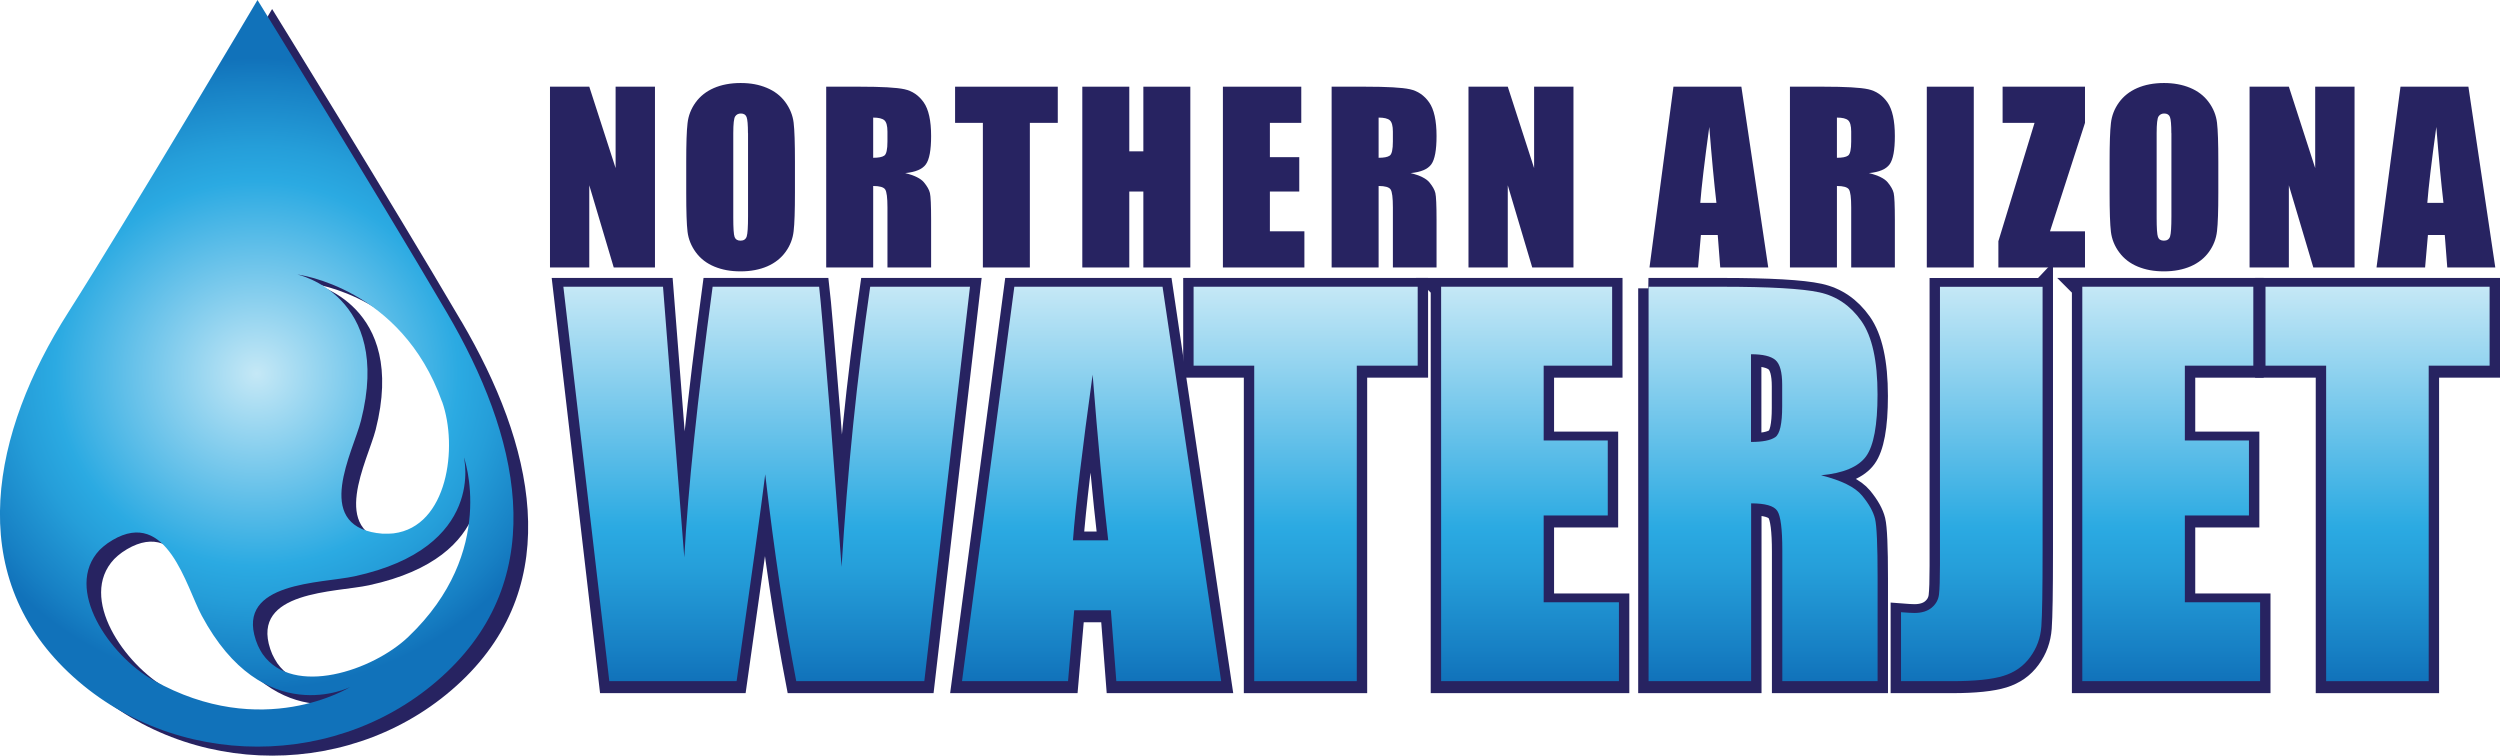 <?xml version="1.0" encoding="UTF-8"?>
<svg xmlns="http://www.w3.org/2000/svg" xmlns:xlink="http://www.w3.org/1999/xlink" id="Layer_1" data-name="Layer 1" viewBox="0 0 360.78 109.05">
  <defs>
    <style>
      .cls-1 {
        fill: url(#New_Gradient_Swatch_1);
      }

      .cls-1, .cls-2, .cls-3, .cls-4, .cls-5, .cls-6, .cls-7, .cls-8, .cls-9, .cls-10, .cls-11, .cls-12 {
        stroke-width: 0px;
      }

      .cls-13 {
        mask: url(#mask);
      }

      .cls-14 {
        filter: url(#luminosity-noclip);
      }

      .cls-2 {
        fill: url(#linear-gradient);
        mix-blend-mode: multiply;
      }

      .cls-3 {
        fill: url(#linear-gradient-10);
      }

      .cls-4 {
        fill: url(#linear-gradient-4);
      }

      .cls-5 {
        fill: url(#linear-gradient-2);
      }

      .cls-6 {
        fill: url(#linear-gradient-3);
      }

      .cls-7 {
        fill: url(#linear-gradient-8);
      }

      .cls-8 {
        fill: url(#linear-gradient-9);
      }

      .cls-9 {
        fill: url(#linear-gradient-7);
      }

      .cls-10 {
        fill: url(#linear-gradient-5);
      }

      .cls-11 {
        fill: url(#linear-gradient-6);
      }

      .cls-15 {
        stroke: #272361;
        stroke-miterlimit: 10;
        stroke-width: 3px;
      }

      .cls-15, .cls-12 {
        fill: #272361;
      }

      .cls-16 {
        mask: url(#mask-1);
      }
    </style>
    <radialGradient id="New_Gradient_Swatch_1" data-name="New Gradient Swatch 1" cx="14.34" cy="74.56" fx="14.34" fy="74.56" r="55.56" gradientTransform="translate(24.7 -7.21) scale(.86 .82)" gradientUnits="userSpaceOnUse">
      <stop offset="0" stop-color="#c5e8f6"></stop>
      <stop offset=".33" stop-color="#72c6eb"></stop>
      <stop offset=".61" stop-color="#2baae2"></stop>
      <stop offset=".72" stop-color="#259ed9"></stop>
      <stop offset=".92" stop-color="#1780c4"></stop>
      <stop offset="1" stop-color="#1172ba"></stop>
    </radialGradient>
    <filter id="luminosity-noclip" x="5.34" y="9.83" width="44.15" height="67.24" color-interpolation-filters="sRGB">
      <feFlood flood-color="#fff" result="bg"></feFlood>
      <feBlend in="SourceGraphic" in2="bg"></feBlend>
    </filter>
    <filter id="luminosity-noclip-2" x="5.34" y="-8247.68" width="44.15" height="32766" color-interpolation-filters="sRGB">
      <feFlood flood-color="#fff" result="bg"></feFlood>
      <feBlend in="SourceGraphic" in2="bg"></feBlend>
    </filter>
    <mask id="mask-1" x="5.34" y="-8247.68" width="44.15" height="32766" maskUnits="userSpaceOnUse"></mask>
    <linearGradient id="linear-gradient" x1="551.87" y1="43.45" x2="596.02" y2="43.45" gradientTransform="translate(601.36) rotate(-180) scale(1 -1)" gradientUnits="userSpaceOnUse">
      <stop offset="0" stop-color="#fff"></stop>
      <stop offset=".06" stop-color="#dadada"></stop>
      <stop offset=".16" stop-color="#a7a7a7"></stop>
      <stop offset=".26" stop-color="#7a7a7a"></stop>
      <stop offset=".37" stop-color="#545454"></stop>
      <stop offset=".48" stop-color="#353535"></stop>
      <stop offset=".59" stop-color="#1e1e1e"></stop>
      <stop offset=".71" stop-color="#0d0d0d"></stop>
      <stop offset=".84" stop-color="#030303"></stop>
      <stop offset="1" stop-color="#000"></stop>
    </linearGradient>
    <mask id="mask" x="5.34" y="9.83" width="44.15" height="67.24" maskUnits="userSpaceOnUse">
      <g class="cls-14">
        <g class="cls-16">
          <path class="cls-2" d="m37.33,9.83S-.84,55.27,6.21,77.07c0,0,5.45-25.13,43.28-47.17l-12.17-20.07Z"></path>
        </g>
      </g>
    </mask>
    <linearGradient id="linear-gradient-2" x1="551.87" y1="43.45" x2="596.02" y2="43.45" gradientTransform="translate(601.36) rotate(-180) scale(1 -1)" gradientUnits="userSpaceOnUse">
      <stop offset="0" stop-color="#fff"></stop>
      <stop offset=".09" stop-color="#fff"></stop>
      <stop offset="1" stop-color="#fff"></stop>
    </linearGradient>
    <linearGradient id="linear-gradient-3" x1="110.64" y1="98.3" x2="110.64" y2="41.38" gradientUnits="userSpaceOnUse">
      <stop offset="0" stop-color="#1172ba"></stop>
      <stop offset=".08" stop-color="#1780c4"></stop>
      <stop offset=".28" stop-color="#259ed9"></stop>
      <stop offset=".39" stop-color="#2baae2"></stop>
      <stop offset=".67" stop-color="#72c6eb"></stop>
      <stop offset="1" stop-color="#c5e8f6"></stop>
    </linearGradient>
    <linearGradient id="linear-gradient-4" x1="157.54" x2="157.54" xlink:href="#linear-gradient-3"></linearGradient>
    <linearGradient id="linear-gradient-5" x1="188.42" x2="188.42" xlink:href="#linear-gradient-3"></linearGradient>
    <linearGradient id="linear-gradient-6" x1="220.8" x2="220.8" xlink:href="#linear-gradient-3"></linearGradient>
    <linearGradient id="linear-gradient-7" x1="254.41" x2="254.41" xlink:href="#linear-gradient-3"></linearGradient>
    <linearGradient id="linear-gradient-8" x1="284.56" x2="284.56" xlink:href="#linear-gradient-3"></linearGradient>
    <linearGradient id="linear-gradient-9" x1="313.33" x2="313.33" xlink:href="#linear-gradient-3"></linearGradient>
    <linearGradient id="linear-gradient-10" x1="343.11" x2="343.11" xlink:href="#linear-gradient-3"></linearGradient>
  </defs>
  <g>
    <path class="cls-15" d="m139.98,41.61l-6.59,56.92h-18.48c-1.69-8.74-3.18-18.69-4.48-29.85-.59,4.78-1.97,14.73-4.13,29.85h-18.37l-6.63-56.92h14.38l1.56,19.86,1.51,19.2c.55-9.94,1.91-22.96,4.09-39.06h15.37c.2,1.67.74,7.92,1.61,18.77l1.63,21.66c.84-13.78,2.22-27.25,4.13-40.43h14.38Z"></path>
    <path class="cls-15" d="m167.77,41.61l8.46,56.92h-15.13l-.79-10.23h-5.29l-.89,10.23h-15.3l7.55-56.92h21.39Zm-7.84,36.6c-.75-6.45-1.5-14.42-2.25-23.91-1.51,10.9-2.46,18.87-2.84,23.91h5.09Z"></path>
    <path class="cls-15" d="m204.59,41.61v11.39h-8.79v45.53h-14.8v-45.53h-8.75v-11.39h32.34Z"></path>
    <path class="cls-15" d="m207.97,41.61h24.68v11.39h-9.88v10.79h9.25v10.83h-9.25v12.52h10.86v11.39h-25.66v-56.92Z"></path>
    <path class="cls-15" d="m237.89,41.61h10.48c6.98,0,11.71.27,14.19.81,2.47.54,4.49,1.92,6.05,4.13s2.34,5.75,2.34,10.6c0,4.43-.55,7.41-1.65,8.93-1.1,1.52-3.27,2.44-6.5,2.74,2.93.73,4.9,1.7,5.91,2.92,1.01,1.22,1.63,2.34,1.88,3.36s.37,3.83.37,8.42v15.01h-13.75v-18.91c0-3.05-.24-4.93-.72-5.66-.48-.73-1.74-1.09-3.78-1.09v25.66h-14.8v-56.92Zm14.8,9.74v12.66c1.66,0,2.83-.23,3.5-.69s1-1.94,1-4.45v-3.13c0-1.8-.32-2.99-.97-3.55s-1.82-.84-3.53-.84Z"></path>
    <path class="cls-15" d="m294.77,41.61v38.04c0,5.7-.06,9.36-.18,10.99-.12,1.63-.65,3.1-1.61,4.41-.95,1.31-2.24,2.22-3.87,2.72-1.63.5-4.08.76-7.36.76h-7.41v-9.95c.89.07,1.54.11,1.93.11,1.05,0,1.89-.26,2.5-.77.61-.51.96-1.15,1.05-1.9.09-.75.14-2.2.14-4.36v-40.04h14.8Z"></path>
    <path class="cls-15" d="m300.5,41.61h24.68v11.39h-9.88v10.79h9.25v10.83h-9.25v12.52h10.86v11.39h-25.66v-56.92Z"></path>
    <path class="cls-15" d="m359.28,41.61v11.39h-8.79v45.53h-14.8v-45.53h-8.75v-11.39h32.34Z"></path>
  </g>
  <path class="cls-12" d="m66.58,46.38C56.31,28.87,39.27,1.3,39.27,1.3c0,0-18.62,31.42-27.31,45.08-11.04,17.35-15.08,37.59,0,51.92,15.09,14.33,39.54,14.33,54.63,0,15.08-14.33,10.39-34.21,0-51.92Zm-.67,12.88c2.32,6.54.8,18.02-6.99,19.01-.08,0-.17.02-.24.02-.17.01-.36.03-.54.03-.2,0-.39,0-.6,0-.06,0-.14,0-.21,0-.27-.02-.53-.05-.78-.08-.02,0-.03,0-.04,0-9.16-1.36-3.47-11.68-2.3-16.21,4.62-18.13-9.19-21.11-9.19-21.11,0,0,15.02,1.83,20.89,18.37Zm-41.71,40.18c-6.25-3.52-12.96-13.18-7.73-18.75.06-.06.12-.11.17-.16.12-.12.26-.24.38-.35.15-.13.3-.24.46-.36.05-.04.11-.08.16-.12.21-.15.43-.29.65-.42.01,0,.03-.02.03-.02,7.89-4.64,10.62,6.71,12.86,10.88,8.9,16.62,21.43,10.32,21.43,10.32,0,0-12.64,7.91-28.43-1Zm36.84-6.24c-5.13,4.89-16.62,8.71-21.02,2.52-.04-.06-.08-.13-.12-.2-.1-.15-.19-.29-.27-.44-.09-.17-.18-.34-.26-.51-.03-.06-.06-.12-.09-.18-.1-.23-.19-.47-.27-.71,0-.01,0-.03-.01-.03-2.8-8.41,9.45-8.15,14.25-9.19,19.13-4.14,15.78-17.22,15.78-17.22,0,0,4.97,13.59-7.99,25.96Z"></path>
  <path class="cls-1" d="m64.47,45.08C54.2,27.57,37.16,0,37.16,0c0,0-18.62,31.42-27.31,45.08-11.05,17.35-15.08,37.6,0,51.92,15.08,14.33,39.54,14.33,54.62,0,15.08-14.33,10.4-34.21,0-51.92Zm-.67,12.88c2.33,6.55.81,18.03-6.99,19.01-.09.01-.17.01-.25.02-.17.01-.35.02-.53.03-.2,0-.4,0-.6,0-.07,0-.14,0-.21,0-.27-.02-.52-.05-.79-.09-.01,0-.03,0-.04,0-9.17-1.36-3.46-11.67-2.3-16.21,4.62-18.13-9.19-21.11-9.19-21.11,0,0,15.01,1.83,20.89,18.36Zm-41.71,40.18c-6.25-3.53-12.96-13.18-7.73-18.76.06-.06.12-.11.17-.16.13-.12.26-.24.39-.35.15-.13.3-.24.46-.36.05-.04.11-.08.16-.12.22-.15.44-.29.66-.42.01,0,.02-.02.04-.03,7.88-4.64,10.62,6.72,12.86,10.88,8.9,16.62,21.43,10.33,21.43,10.33,0,0-12.64,7.91-28.43-1Zm36.84-6.24c-5.12,4.89-16.61,8.72-21.01,2.52-.05-.07-.09-.13-.13-.2-.08-.14-.18-.29-.26-.44-.09-.17-.18-.34-.26-.51-.03-.06-.06-.12-.08-.18-.1-.23-.19-.46-.27-.7,0-.01,0-.03-.01-.04-2.8-8.4,9.45-8.14,14.24-9.18,19.13-4.14,15.78-17.23,15.78-17.23,0,0,4.97,13.59-8,25.96Z"></path>
  <g class="cls-13">
    <path class="cls-5" d="m37.33,9.83S-.84,55.27,6.21,77.07c0,0,5.45-25.13,43.28-47.17l-12.17-20.07Z"></path>
  </g>
  <g>
    <path class="cls-6" d="m139.98,41.38l-6.59,56.92h-18.48c-1.69-8.74-3.18-18.69-4.48-29.85-.59,4.78-1.97,14.73-4.13,29.85h-18.37l-6.63-56.92h14.38l1.56,19.86,1.51,19.2c.55-9.94,1.91-22.96,4.09-39.06h15.37c.2,1.67.74,7.92,1.61,18.77l1.63,21.66c.84-13.78,2.22-27.25,4.13-40.43h14.38Z"></path>
    <path class="cls-4" d="m167.77,41.38l8.46,56.92h-15.13l-.79-10.23h-5.29l-.89,10.23h-15.3l7.55-56.92h21.39Zm-7.84,36.6c-.75-6.45-1.5-14.42-2.25-23.91-1.51,10.9-2.46,18.87-2.84,23.91h5.09Z"></path>
    <path class="cls-10" d="m204.59,41.38v11.39h-8.79v45.53h-14.8v-45.53h-8.75v-11.39h32.34Z"></path>
    <path class="cls-11" d="m207.97,41.38h24.68v11.39h-9.88v10.79h9.25v10.83h-9.25v12.52h10.86v11.39h-25.66v-56.92Z"></path>
    <path class="cls-9" d="m237.89,41.38h10.48c6.98,0,11.71.27,14.19.81,2.47.54,4.49,1.92,6.05,4.13s2.34,5.75,2.34,10.6c0,4.43-.55,7.41-1.65,8.93-1.1,1.52-3.27,2.44-6.5,2.74,2.93.73,4.9,1.7,5.91,2.92,1.01,1.22,1.63,2.34,1.88,3.36s.37,3.83.37,8.42v15.01h-13.75v-18.91c0-3.05-.24-4.93-.72-5.66-.48-.73-1.74-1.09-3.78-1.09v25.66h-14.8v-56.92Zm14.8,9.74v12.66c1.66,0,2.83-.23,3.5-.69s1-1.94,1-4.45v-3.13c0-1.8-.32-2.99-.97-3.55s-1.82-.84-3.53-.84Z"></path>
    <path class="cls-7" d="m294.77,41.38v38.04c0,5.7-.06,9.36-.18,10.99-.12,1.63-.65,3.1-1.61,4.41-.95,1.31-2.24,2.22-3.87,2.72-1.63.5-4.08.76-7.36.76h-7.41v-9.95c.89.07,1.54.11,1.93.11,1.05,0,1.89-.26,2.5-.77.61-.51.96-1.15,1.05-1.9.09-.75.14-2.2.14-4.36v-40.04h14.8Z"></path>
    <path class="cls-8" d="m300.5,41.38h24.68v11.39h-9.88v10.79h9.25v10.83h-9.25v12.52h10.86v11.39h-25.66v-56.92Z"></path>
    <path class="cls-3" d="m359.28,41.38v11.39h-8.79v45.53h-14.8v-45.53h-8.75v-11.39h32.34Z"></path>
  </g>
  <g>
    <path class="cls-12" d="m94.52,12.51v26.09h-5.95l-3.53-11.86v11.86h-5.67V12.51h5.67l3.8,11.75v-11.75h5.67Z"></path>
    <path class="cls-12" d="m114.72,27.79c0,2.62-.06,4.48-.19,5.57-.12,1.09-.51,2.09-1.16,2.99s-1.53,1.6-2.63,2.08-2.4.73-3.87.73-2.65-.23-3.76-.68c-1.11-.46-2.01-1.14-2.68-2.05s-1.08-1.91-1.21-2.98-.19-2.95-.19-5.64v-4.46c0-2.62.06-4.48.19-5.57.12-1.09.51-2.09,1.16-2.99.65-.9,1.53-1.6,2.63-2.08s2.4-.73,3.87-.73,2.65.23,3.76.69c1.11.46,2.01,1.14,2.68,2.05s1.08,1.91,1.21,2.98.19,2.95.19,5.64v4.46Zm-6.78-8.57c0-1.21-.07-1.99-.2-2.33-.13-.34-.41-.51-.83-.51-.35,0-.63.14-.81.41-.19.27-.28,1.08-.28,2.43v12.18c0,1.51.06,2.45.19,2.8s.41.53.86.53.76-.2.89-.61.19-1.38.19-2.92v-11.99Z"></path>
    <path class="cls-12" d="m119.23,12.51h4.8c3.2,0,5.37.12,6.5.37,1.13.25,2.06.88,2.77,1.89.71,1.01,1.07,2.63,1.07,4.86,0,2.03-.25,3.39-.76,4.09-.5.7-1.5,1.12-2.98,1.26,1.34.33,2.25.78,2.71,1.34s.75,1.07.86,1.54c.11.47.17,1.75.17,3.86v6.88h-6.3v-8.67c0-1.4-.11-2.26-.33-2.59s-.8-.5-1.73-.5v11.76h-6.78V12.51Zm6.78,4.46v5.8c.76,0,1.3-.1,1.6-.31.31-.21.46-.89.46-2.04v-1.43c0-.83-.15-1.37-.44-1.63-.3-.26-.84-.39-1.62-.39Z"></path>
    <path class="cls-12" d="m152.65,12.51v5.22h-4.03v20.87h-6.78v-20.87h-4.01v-5.22h14.82Z"></path>
    <path class="cls-12" d="m171.78,12.51v26.09h-6.78v-10.96h-2.03v10.96h-6.78V12.51h6.78v9.33h2.03v-9.33h6.78Z"></path>
    <path class="cls-12" d="m176.48,12.51h11.31v5.22h-4.53v4.95h4.24v4.96h-4.24v5.74h4.98v5.22h-11.76V12.51Z"></path>
    <path class="cls-12" d="m192.17,12.51h4.8c3.2,0,5.37.12,6.5.37,1.13.25,2.06.88,2.77,1.89.71,1.01,1.07,2.63,1.07,4.86,0,2.03-.25,3.39-.76,4.09s-1.5,1.12-2.98,1.26c1.34.33,2.25.78,2.71,1.34s.75,1.07.86,1.54c.11.47.17,1.75.17,3.86v6.88h-6.3v-8.67c0-1.4-.11-2.26-.33-2.59-.22-.33-.8-.5-1.73-.5v11.76h-6.78V12.51Zm6.78,4.46v5.8c.76,0,1.3-.1,1.6-.31.31-.21.46-.89.46-2.04v-1.43c0-.83-.15-1.37-.44-1.63-.3-.26-.84-.39-1.62-.39Z"></path>
    <path class="cls-12" d="m227.07,12.51v26.09h-5.95l-3.53-11.86v11.86h-5.67V12.51h5.67l3.8,11.75v-11.75h5.67Z"></path>
    <path class="cls-12" d="m251.3,12.51l3.88,26.09h-6.93l-.36-4.69h-2.43l-.41,4.69h-7.01l3.46-26.09h9.8Zm-3.6,16.77c-.34-2.95-.69-6.61-1.03-10.96-.69,5-1.12,8.65-1.3,10.96h2.33Z"></path>
    <path class="cls-12" d="m258.31,12.51h4.8c3.2,0,5.37.12,6.5.37,1.13.25,2.06.88,2.77,1.89.71,1.01,1.07,2.63,1.07,4.86,0,2.03-.25,3.39-.76,4.09s-1.5,1.12-2.98,1.26c1.34.33,2.25.78,2.71,1.34s.75,1.07.86,1.54c.11.47.17,1.75.17,3.86v6.88h-6.3v-8.67c0-1.4-.11-2.26-.33-2.59-.22-.33-.8-.5-1.73-.5v11.76h-6.78V12.51Zm6.78,4.46v5.8c.76,0,1.3-.1,1.6-.31.31-.21.46-.89.46-2.04v-1.43c0-.83-.15-1.37-.44-1.63-.3-.26-.84-.39-1.62-.39Z"></path>
    <path class="cls-12" d="m284.84,12.51v26.09h-6.78V12.51h6.78Z"></path>
    <path class="cls-12" d="m300.89,12.51v5.22l-5.05,15.65h5.05v5.22h-12.5v-3.79l5.22-17.08h-4.61v-5.22h11.89Z"></path>
    <path class="cls-12" d="m320.13,27.79c0,2.62-.06,4.48-.19,5.57-.12,1.09-.51,2.09-1.16,2.99-.65.9-1.53,1.6-2.63,2.08-1.11.48-2.4.73-3.87.73s-2.65-.23-3.76-.68c-1.11-.46-2.01-1.14-2.68-2.05-.68-.91-1.08-1.91-1.21-2.98s-.19-2.95-.19-5.64v-4.46c0-2.62.06-4.48.19-5.57.12-1.09.51-2.09,1.16-2.99.65-.9,1.53-1.6,2.63-2.08,1.11-.48,2.39-.73,3.87-.73,1.4,0,2.65.23,3.76.69,1.11.46,2.01,1.14,2.68,2.05.68.91,1.08,1.91,1.21,2.98s.19,2.95.19,5.64v4.46Zm-6.78-8.57c0-1.21-.07-1.99-.2-2.33-.13-.34-.41-.51-.83-.51-.35,0-.62.14-.81.41-.19.27-.28,1.08-.28,2.43v12.18c0,1.51.06,2.45.19,2.8.12.35.41.53.86.53s.76-.2.89-.61.19-1.38.19-2.92v-11.99Z"></path>
    <path class="cls-12" d="m339.79,12.51v26.09h-5.95l-3.53-11.86v11.86h-5.67V12.51h5.67l3.8,11.75v-11.75h5.67Z"></path>
    <path class="cls-12" d="m356.22,12.51l3.88,26.09h-6.93l-.36-4.69h-2.43l-.41,4.69h-7.01l3.46-26.09h9.8Zm-3.6,16.77c-.34-2.95-.69-6.61-1.03-10.96-.69,5-1.12,8.65-1.3,10.96h2.33Z"></path>
  </g>
</svg>
